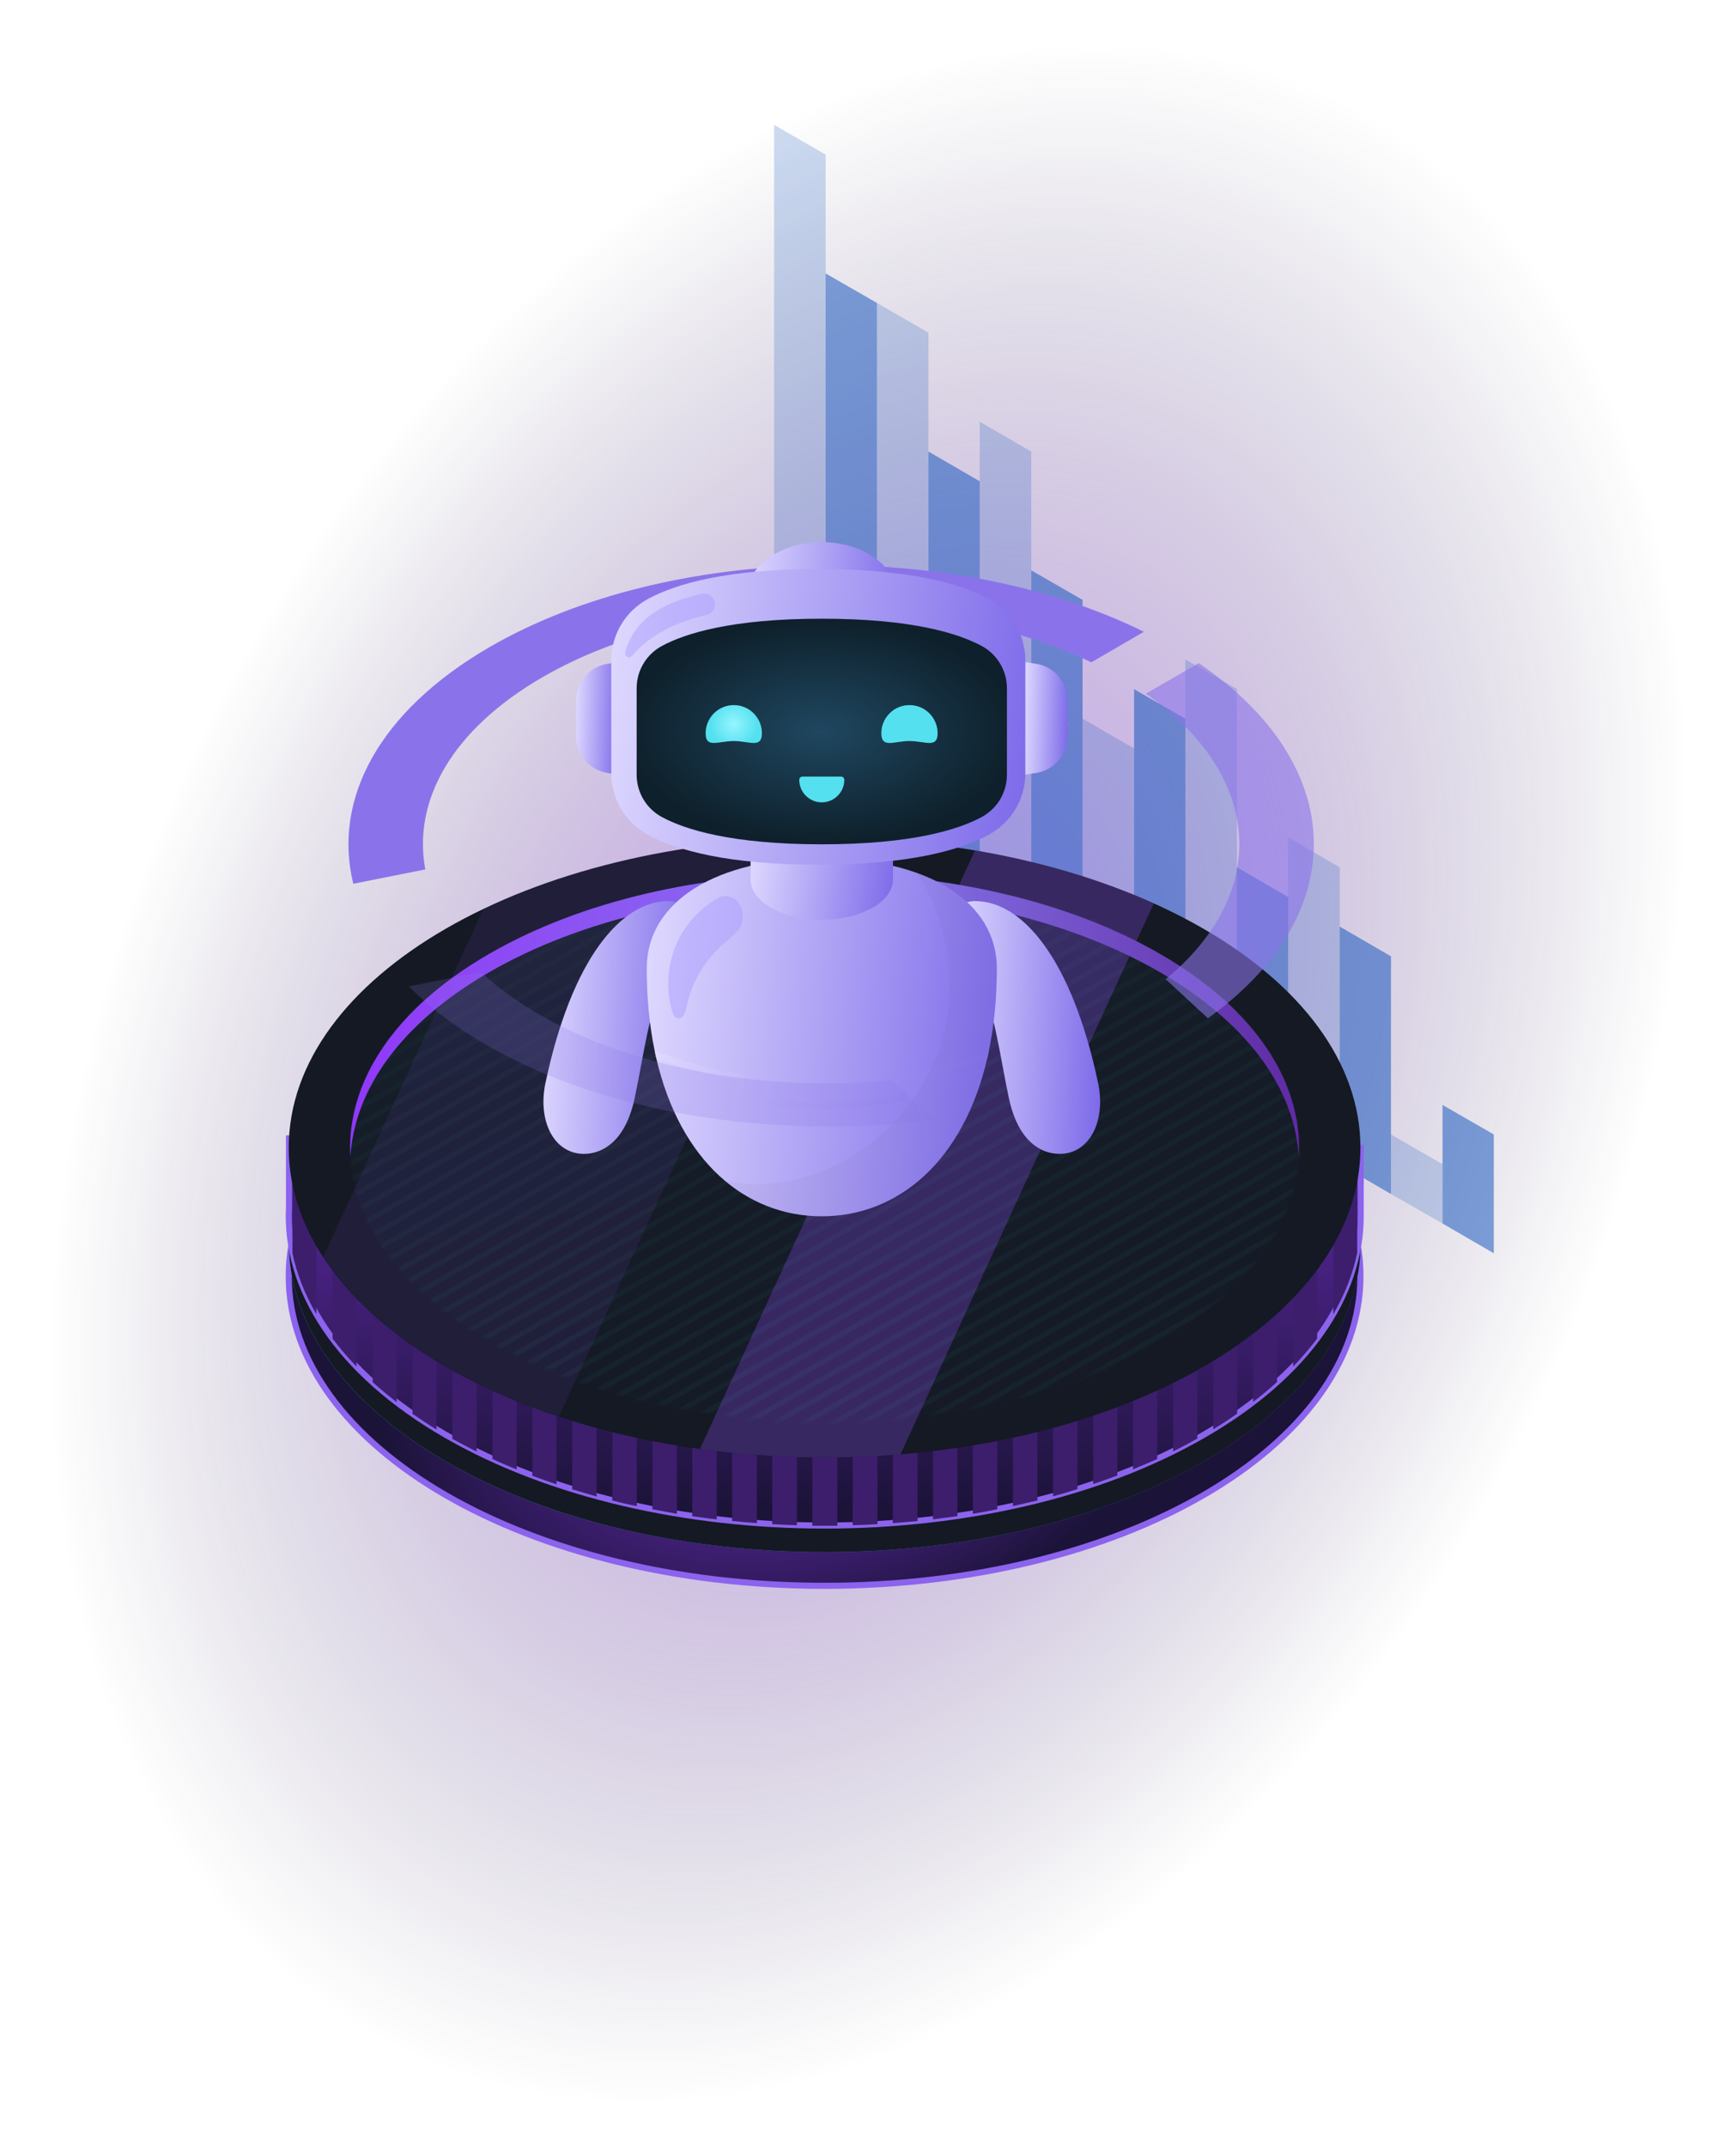 <svg width="487" height="602" viewBox="0 0 487 602" fill="none" xmlns="http://www.w3.org/2000/svg">
<g filter="url(#filter0_f_416_194)">
<ellipse cx="210.557" cy="303.943" rx="210.557" ry="303.943" transform="matrix(-0.901 -0.433 -0.433 0.901 564.824 118.363)" fill="url(#paint0_radial_416_194)"/>
</g>
<path opacity="0.5" d="M404.671 309.781L419.055 318.053V351.367L404.671 343.02V309.781Z" fill="#084CBB"/>
<path opacity="0.2" d="M390.212 318.053L404.671 326.4V343.02L390.212 334.747V318.053Z" fill="#084CBB"/>
<path opacity="0.5" d="M375.829 259.773L390.212 268.12V334.747L375.829 326.4V259.773Z" fill="#084CBB"/>
<path opacity="0.2" d="M361.371 234.807L375.829 243.154V326.4L361.371 318.053V234.807Z" fill="#084CBB"/>
<path opacity="0.5" d="M346.987 243.154L361.371 251.501V318.053L346.987 309.781V243.154Z" fill="#084CBB"/>
<path opacity="0.2" d="M332.528 184.874L346.987 193.221V309.781L332.528 301.434V184.874Z" fill="#084CBB"/>
<path opacity="0.5" d="M318.145 193.221L332.529 201.493V301.434L318.145 293.087V193.221Z" fill="#084CBB"/>
<path opacity="0.2" d="M303.687 201.493L318.145 209.84V293.087L303.687 284.74V201.493Z" fill="#084CBB"/>
<path opacity="0.5" d="M289.303 159.907L303.686 168.18V284.74L289.303 276.467V159.907Z" fill="#084CBB"/>
<path opacity="0.2" d="M274.845 118.247L289.303 126.594V276.467L274.845 268.12V118.247Z" fill="#084CBB"/>
<path opacity="0.5" d="M260.461 126.594L274.845 134.941V268.12L260.461 259.773V126.594Z" fill="#084CBB"/>
<path opacity="0.2" d="M246.003 84.933L260.461 93.28V259.773L246.003 251.501V84.933Z" fill="#084CBB"/>
<path opacity="0.5" d="M231.619 76.66L246.003 84.933V251.501L231.619 243.154V76.66Z" fill="#084CBB"/>
<path opacity="0.2" d="M217.161 35L231.619 43.347V243.154L217.161 234.807V35Z" fill="#084CBB"/>
<path d="M231.321 444.6C314.341 444.6 381.642 405.728 381.642 357.776C381.642 309.825 314.341 270.952 231.321 270.952C148.301 270.952 81 309.825 81 357.776C81 405.728 148.301 444.6 231.321 444.6Z" fill="url(#paint1_radial_416_194)" stroke="#8B63ED" stroke-width="1.706" stroke-miterlimit="10"/>
<path opacity="0.48" d="M381.716 329.232H377.99C371.953 313.805 358.538 299.049 337.671 287.05C278.943 253.14 183.773 253.14 125.045 287.05C105.37 298.378 92.254 312.166 85.77 326.699L81.075 326.624V345.777C79.882 368.806 94.564 392.133 125.045 409.722C183.773 443.631 278.943 443.631 337.671 409.722C367.034 392.804 381.716 370.595 381.716 348.311V329.232Z" fill="url(#paint2_linear_416_194)"/>
<path opacity="0.48" d="M381.716 329.232H377.99C371.953 313.805 358.538 299.049 337.671 287.05C278.943 253.14 183.773 253.14 125.045 287.05C105.37 298.378 92.254 312.166 85.77 326.699L81.075 326.624V345.777C79.882 368.806 94.564 392.133 125.045 409.722C183.773 443.631 278.943 443.631 337.671 409.722C367.034 392.804 381.716 370.595 381.716 348.311V329.232Z" fill="url(#paint3_linear_416_194)"/>
<path d="M381.716 329.232H377.99C371.953 313.805 358.538 299.049 337.671 287.05C278.943 253.14 183.773 253.14 125.045 287.05C105.37 298.378 92.254 312.166 85.77 326.699L81.075 326.624V345.777C79.882 368.806 94.564 392.133 125.045 409.722C183.773 443.631 278.943 443.631 337.671 409.722C367.034 392.804 381.716 370.595 381.716 348.311V329.232Z" fill="#141923"/>
<path d="M381.716 321.78H377.99C371.953 306.353 358.538 291.596 337.671 279.598C278.943 245.688 183.773 245.688 125.045 279.598C105.37 290.926 92.254 304.713 85.77 319.246L81.075 319.171V338.325C79.882 361.354 94.564 384.681 125.045 402.269C183.773 436.179 278.943 436.179 337.671 402.269C367.034 385.351 381.716 363.142 381.716 340.859V321.78Z" fill="url(#paint4_linear_416_194)" stroke="#8B63ED" stroke-width="1.706" stroke-miterlimit="10"/>
<path d="M377.99 321.705C377.766 321.184 377.543 320.662 377.319 320.066V307.396H369.419V306.502C367.407 303.819 365.171 301.21 362.712 298.676V307.471H358.166V294.354C356.079 292.491 353.843 290.627 351.458 288.764V307.471H346.987V285.485C344.825 283.995 342.59 282.504 340.279 281.088V307.471H335.808V278.48C333.572 277.213 331.336 276.095 329.026 274.902V307.471H324.554V272.816C322.318 271.772 320.082 270.803 317.772 269.909V307.471H313.375V276.989H306.593V307.471H302.121V285.411H295.265V307.471H290.942V293.758H284.086V307.471H279.763V302.105H272.907V307.471H189.884V302.105H183.027V307.471H178.63V293.758H171.774V307.471H167.377V285.411H160.52V307.471H156.123V276.989H149.341V307.471H144.944V269.834C142.634 270.803 140.398 271.772 138.162 272.741V307.396H133.691V274.828C131.38 275.946 129.144 277.138 126.909 278.405V307.396H122.437V281.014C120.127 282.43 117.816 283.92 115.73 285.411V307.471H111.258V288.69C108.873 290.478 106.637 292.416 104.551 294.279V307.471H100.004V298.602C97.545 301.136 95.309 303.744 93.297 306.427V307.396H85.397V319.022H82.043V351.292C83.236 357.105 85.472 362.844 88.751 368.434V348.311H93.297V375.29C95.309 377.973 97.545 380.581 100.004 383.115V348.311H104.551V387.512C106.637 389.376 108.873 391.239 111.258 393.102V348.311H115.73V396.381C117.891 397.872 120.127 399.362 122.437 400.778V348.386H126.909V403.387C129.144 404.654 131.38 405.772 133.691 406.964V348.386H138.162V409.051C140.398 410.094 142.634 411.063 144.944 411.957V348.386H149.341V413.746C151.577 414.566 153.813 415.386 156.123 416.131V348.386H160.52V417.547C162.756 418.218 165.066 418.888 167.377 419.559V348.386H171.774V420.677C174.01 421.273 176.32 421.795 178.63 422.242V348.386H183.027V423.136C185.338 423.584 187.574 423.956 189.884 424.403V348.386H194.206V425.074C196.517 425.372 198.753 425.745 201.063 425.968V348.386H205.386V426.416C207.696 426.639 210.006 426.863 212.317 427.012V348.386H216.639V427.31C218.949 427.459 221.26 427.533 223.57 427.608V348.386H227.893V427.757C230.203 427.757 232.588 427.757 234.898 427.757V348.386H239.221V427.608C241.531 427.533 243.841 427.459 246.152 427.31V348.386H250.474V427.012C252.785 426.863 255.095 426.639 257.405 426.416V348.386H261.728V425.968C264.038 425.67 266.349 425.372 268.584 425.074V348.386H272.907V424.403C275.217 424.031 277.528 423.584 279.763 423.136V348.386H284.161V422.242C286.471 421.72 288.707 421.199 291.017 420.677V348.386H295.414V419.485C297.724 418.888 299.96 418.218 302.271 417.472V348.311H306.668V416.056C308.978 415.311 311.214 414.491 313.45 413.671V348.386H317.847V411.957C320.157 410.988 322.393 410.02 324.629 409.051V348.386H329.1V406.889C331.411 405.772 333.646 404.579 335.882 403.312V348.311H340.354V400.704C342.739 399.288 344.974 397.797 347.061 396.307V348.311H351.533V393.027C353.918 391.239 356.153 389.376 358.24 387.438V348.311H362.786V383.115C365.246 380.581 367.482 377.899 369.494 375.29V348.386H374.04V368.434C377.319 362.77 379.555 357.031 380.747 351.143V321.78L377.99 321.705Z" fill="#3C1E6D"/>
<path d="M231.321 408.604C314.341 408.604 381.642 369.731 381.642 321.78C381.642 273.828 314.341 234.956 231.321 234.956C148.301 234.956 81 273.828 81 321.78C81 369.731 148.301 408.604 231.321 408.604Z" fill="#141923"/>
<path opacity="0.1" d="M231.395 234.956C197.337 234.956 163.278 241.589 135.554 254.855L90.689 352.336C97.992 363.515 109.395 374.098 125.045 383.115C134.734 388.705 145.466 393.4 156.794 397.126L231.395 234.956Z" fill="#8E4BF2"/>
<path opacity="0.3" d="M273.503 238.458L196.368 406.219C214.776 408.753 233.929 409.274 252.636 407.709L323.66 253.289C308.382 246.358 291.315 241.44 273.503 238.458Z" fill="#8E4BF2"/>
<g opacity="0.05">
<path d="M231.321 398.617C304.833 398.617 364.426 364.216 364.426 321.78C364.426 279.344 304.833 244.942 231.321 244.942C157.809 244.942 98.216 279.344 98.216 321.78C98.216 364.216 157.809 398.617 231.321 398.617Z" fill="url(#paint5_linear_416_194)"/>
<mask id="mask0_416_194" style="mask-type:luminance" maskUnits="userSpaceOnUse" x="98" y="244" width="267" height="155">
<path d="M231.321 398.617C304.833 398.617 364.426 364.216 364.426 321.78C364.426 279.344 304.833 244.942 231.321 244.942C157.809 244.942 98.216 279.344 98.216 321.78C98.216 364.216 157.809 398.617 231.321 398.617Z" fill="white"/>
</mask>
<g mask="url(#mask0_416_194)">
<path d="M-6.495 321.407L-7.911 320.587L224.017 186.663L225.433 187.482L-6.495 321.407Z" fill="#42E8E0"/>
<path d="M-2.396 323.792L-3.812 322.972L228.116 189.047L229.532 189.867L-2.396 323.792Z" fill="#42E8E0"/>
<path d="M1.704 326.177L0.288 325.357L232.215 191.432L233.631 192.252L1.704 326.177Z" fill="#42E8E0"/>
<path d="M5.803 328.487L4.312 327.668L236.314 193.743L237.73 194.562L5.803 328.487Z" fill="#42E8E0"/>
<path d="M9.827 330.872L8.411 330.052L240.413 196.127L241.829 196.947L9.827 330.872Z" fill="#42E8E0"/>
<path d="M13.926 333.257L12.51 332.437L244.438 198.512L245.928 199.332L13.926 333.257Z" fill="#42E8E0"/>
<path d="M18.025 335.567L16.609 334.748L248.537 200.823L249.953 201.643L18.025 335.567Z" fill="#42E8E0"/>
<path d="M22.124 337.952L20.708 337.132L252.636 203.208L254.052 204.027L22.124 337.952Z" fill="#42E8E0"/>
<path d="M26.223 340.337L24.807 339.517L256.734 205.593L258.15 206.412L26.223 340.337Z" fill="#42E8E0"/>
<path d="M30.322 342.648L28.831 341.828L260.833 207.903L262.249 208.723L30.322 342.648Z" fill="#42E8E0"/>
<path d="M34.346 345.032L32.93 344.212L264.933 210.288L266.349 211.107L34.346 345.032Z" fill="#42E8E0"/>
<path d="M38.445 347.417L37.029 346.597L268.957 212.672L270.448 213.492L38.445 347.417Z" fill="#42E8E0"/>
<path d="M42.544 349.728L41.128 348.908L273.056 214.983L274.472 215.803L42.544 349.728Z" fill="#42E8E0"/>
<path d="M46.643 352.112L45.227 351.293L277.155 217.368L278.571 218.187L46.643 352.112Z" fill="#42E8E0"/>
<path d="M50.742 354.497L49.326 353.677L281.254 219.752L282.67 220.572L50.742 354.497Z" fill="#42E8E0"/>
<path d="M54.841 356.808L53.351 355.988L285.353 222.063L286.769 222.883L54.841 356.808Z" fill="#42E8E0"/>
<path d="M58.866 359.192L57.45 358.373L289.452 224.448L290.868 225.268L58.866 359.192Z" fill="#42E8E0"/>
<path d="M62.965 361.577L61.549 360.757L293.477 226.833L294.967 227.652L62.965 361.577Z" fill="#42E8E0"/>
<path d="M67.064 363.888L65.648 363.068L297.576 229.143L298.992 229.963L67.064 363.888Z" fill="#42E8E0"/>
<path d="M71.163 366.273L69.747 365.453L301.674 231.528L303.09 232.348L71.163 366.273Z" fill="#42E8E0"/>
<path d="M75.262 368.657L73.846 367.837L305.774 233.913L307.189 234.732L75.262 368.657Z" fill="#42E8E0"/>
<path d="M79.361 370.968L77.87 370.148L309.872 236.223L311.288 237.043L79.361 370.968Z" fill="#42E8E0"/>
<path d="M83.385 373.353L81.969 372.533L313.972 238.608L315.388 239.428L83.385 373.353Z" fill="#42E8E0"/>
<path d="M87.484 375.663L86.068 374.843L317.996 240.993L319.486 241.812L87.484 375.663Z" fill="#42E8E0"/>
<path d="M91.583 378.048L90.167 377.228L322.095 243.303L323.511 244.123L91.583 378.048Z" fill="#42E8E0"/>
<path d="M95.682 380.433L94.266 379.613L326.194 245.688L327.61 246.508L95.682 380.433Z" fill="#42E8E0"/>
<path d="M99.781 382.743L98.365 381.923L330.293 248.073L331.709 248.893L99.781 382.743Z" fill="#42E8E0"/>
<path d="M103.88 385.128L102.389 384.308L334.391 250.383L335.808 251.203L103.88 385.128Z" fill="#42E8E0"/>
<path d="M107.904 387.513L106.488 386.693L338.491 252.768L339.907 253.588L107.904 387.513Z" fill="#42E8E0"/>
<path d="M112.003 389.823L110.587 389.003L342.515 255.153L344.006 255.973L112.003 389.823Z" fill="#42E8E0"/>
<path d="M116.103 392.208L114.687 391.388L346.614 257.463L348.03 258.283L116.103 392.208Z" fill="#42E8E0"/>
<path d="M120.201 394.593L118.785 393.773L350.713 259.848L352.129 260.668L120.201 394.593Z" fill="#42E8E0"/>
<path d="M124.3 396.903L122.884 396.083L354.812 262.233L356.228 263.053L124.3 396.903Z" fill="#42E8E0"/>
<path d="M128.399 399.288L126.909 398.468L358.911 264.543L360.327 265.363L128.399 399.288Z" fill="#42E8E0"/>
<path d="M132.424 401.673L131.008 400.853L363.01 266.928L364.426 267.748L132.424 401.673Z" fill="#42E8E0"/>
<path d="M136.522 403.983L135.106 403.163L367.034 269.239L368.525 270.058L136.522 403.983Z" fill="#42E8E0"/>
<path d="M140.622 406.368L139.206 405.548L371.133 271.623L372.549 272.443L140.622 406.368Z" fill="#42E8E0"/>
<path d="M144.721 408.753L143.305 407.933L375.232 274.008L376.648 274.828L144.721 408.753Z" fill="#42E8E0"/>
<path d="M148.819 411.063L147.403 410.243L379.331 276.319L380.747 277.138L148.819 411.063Z" fill="#42E8E0"/>
<path d="M152.918 413.448L151.428 412.628L383.43 278.703L384.846 279.523L152.918 413.448Z" fill="#42E8E0"/>
<path d="M156.943 415.833L155.527 415.013L387.529 281.088L388.945 281.908L156.943 415.833Z" fill="#42E8E0"/>
<path d="M161.042 418.143L159.626 417.324L391.554 283.399L393.044 284.218L161.042 418.143Z" fill="#42E8E0"/>
<path d="M165.141 420.528L163.725 419.708L395.653 285.783L397.069 286.603L165.141 420.528Z" fill="#42E8E0"/>
<path d="M169.24 422.913L167.824 422.093L399.752 288.168L401.168 288.988L169.24 422.913Z" fill="#42E8E0"/>
<path d="M173.339 425.223L171.923 424.404L403.851 290.479L405.267 291.299L173.339 425.223Z" fill="#42E8E0"/>
<path d="M177.438 427.608L175.948 426.788L407.95 292.864L409.366 293.683L177.438 427.608Z" fill="#42E8E0"/>
<path d="M181.462 429.993L180.046 429.173L412.049 295.248L413.465 296.068L181.462 429.993Z" fill="#42E8E0"/>
<path d="M185.562 432.303L184.146 431.483L416.073 297.559L417.564 298.378L185.562 432.303Z" fill="#42E8E0"/>
<path d="M189.661 434.688L188.245 433.868L420.172 299.944L421.588 300.763L189.661 434.688Z" fill="#42E8E0"/>
<path d="M193.76 437.073L192.344 436.253L424.272 302.328L425.688 303.148L193.76 437.073Z" fill="#42E8E0"/>
<path d="M197.858 439.383L196.442 438.564L428.37 304.639L429.786 305.458L197.858 439.383Z" fill="#42E8E0"/>
<path d="M201.957 441.768L200.467 440.949L432.469 307.024L433.885 307.843L201.957 441.768Z" fill="#42E8E0"/>
<path d="M205.982 444.153L204.566 443.333L436.568 309.408L437.984 310.228L205.982 444.153Z" fill="#42E8E0"/>
<path d="M210.081 446.463L208.665 445.644L440.593 311.719L442.083 312.539L210.081 446.463Z" fill="#42E8E0"/>
<path d="M214.18 448.848L212.764 448.029L444.691 314.104L446.107 314.924L214.18 448.848Z" fill="#42E8E0"/>
<path d="M218.279 451.233L216.863 450.413L448.791 316.489L450.207 317.308L218.279 451.233Z" fill="#42E8E0"/>
<path d="M222.378 453.544L220.962 452.724L452.89 318.799L454.306 319.619L222.378 453.544Z" fill="#42E8E0"/>
<path d="M226.477 455.928L224.986 455.108L456.989 321.184L458.405 322.003L226.477 455.928Z" fill="#42E8E0"/>
<path d="M230.501 458.313L229.085 457.493L461.087 323.569L462.503 324.388L230.501 458.313Z" fill="#42E8E0"/>
<path d="M234.6 460.624L233.184 459.804L465.112 325.879L466.602 326.699L234.6 460.624Z" fill="#42E8E0"/>
<path d="M238.699 463.008L237.283 462.189L469.211 328.264L470.627 329.083L238.699 463.008Z" fill="#42E8E0"/>
</g>
</g>
<path d="M137.193 272.592C189.213 242.558 273.503 242.558 325.448 272.592C350.34 286.976 363.233 305.533 364.351 324.388C365.544 303.893 352.576 283.1 325.448 267.45C273.428 237.415 189.138 237.415 137.193 267.45C110.065 283.1 97.098 303.893 98.29 324.388C99.408 305.533 112.301 286.976 137.193 272.592Z" fill="url(#paint6_linear_416_194)"/>
<path d="M285.279 211.703L276.41 206.561L291.465 197.916L300.333 202.984L285.279 211.703Z" fill="#8A73EA"/>
<path opacity="0.8" d="M269.33 203.654L258.226 200.375L267.84 189.42L279.019 192.699L269.33 203.654Z" fill="#8A73EA"/>
<path opacity="0.6" d="M249.878 198.81L237.507 197.692L240.861 185.544L253.232 186.662L249.878 198.81Z" fill="#8A73EA"/>
<path opacity="0.4" d="M228.787 197.692L216.49 198.81L213.137 186.662L225.508 185.544L228.787 197.692Z" fill="#8A73EA"/>
<path opacity="0.2" d="M208.144 200.375L197.039 203.654L187.351 192.699L198.53 189.42L208.144 200.375Z" fill="#8A73EA"/>
<path opacity="0.1" d="M189.959 206.561L181.09 211.703L166.036 202.984L174.904 197.916L189.959 206.561Z" fill="#8A73EA"/>
<path opacity="0.6" d="M321.424 194.488C354.44 217.516 356.303 250.383 327.014 274.53L338.864 285.485C379.332 256.419 378.437 214.461 336.255 185.917L321.424 194.488Z" fill="#8A73EA"/>
<path d="M99.11 247.774L119.307 243.75C115.73 224.522 126.685 204.623 152.174 189.867C194.356 165.497 261.132 164.155 306.146 185.693L320.902 177.123C267.69 150.889 187.723 152.305 137.417 181.371C106.116 199.481 93.297 224.224 99.11 247.774Z" fill="#8A73EA"/>
<path d="M173.589 217.2L170.441 216.715C165.359 215.933 161.608 211.563 161.608 206.425V196.388C161.608 191.25 165.359 186.88 170.441 186.099L173.589 185.614V217.198V217.2Z" fill="url(#paint7_linear_416_194)"/>
<path d="M287.48 217.2L290.629 216.715C295.71 215.933 299.461 211.563 299.461 206.425V196.388C299.461 191.25 295.71 186.88 290.629 186.099L287.48 185.614V217.198V217.2Z" fill="url(#paint8_linear_416_194)"/>
<path d="M194.168 258.801C193.821 263.535 190.448 263.901 186.672 272.879C181.847 284.352 180.662 295.495 178.072 307.752C174.843 323.046 165.787 324.133 161.725 323.3C154.404 321.796 151.031 313.047 153.017 303.64C160.35 268.925 174.245 252.505 187.665 252.632C190.165 252.656 194.505 254.189 194.167 258.801H194.168Z" fill="url(#paint9_linear_416_194)"/>
<path d="M266.901 258.801C267.248 263.535 270.621 263.901 274.397 272.879C279.222 284.352 280.407 295.495 282.997 307.752C286.226 323.046 295.282 324.133 299.344 323.3C306.665 321.796 310.038 313.047 308.052 303.64C300.719 268.925 286.824 252.505 273.404 252.632C270.904 252.656 266.564 254.189 266.902 258.801H266.901Z" fill="url(#paint10_linear_416_194)"/>
<path d="M279.642 271.492C279.642 279.956 278.855 287.706 277.393 294.708C277.246 295.421 277.091 296.128 276.927 296.826C270.251 325.483 252.001 341 230.535 341C209.069 341 190.818 325.483 184.143 296.826C183.979 296.128 183.822 295.421 183.676 294.708C182.215 287.706 181.428 279.956 181.428 271.492C181.428 252.663 201.134 240.596 230.535 240.596C259.936 240.596 279.642 252.663 279.642 271.492Z" fill="url(#paint11_linear_416_194)"/>
<g style="mix-blend-mode:multiply">
<path d="M277.394 294.708C277.247 295.421 277.091 296.128 276.928 296.826C271.202 298.813 262.607 301.482 254.204 302.901V308.421L253.486 308.584C253.383 308.608 242.961 310.952 230.536 310.952C218.112 310.952 207.69 308.608 207.587 308.584L206.869 308.421V302.901C198.466 301.482 189.871 298.813 184.145 296.826C183.982 296.128 183.825 295.421 183.679 294.708C189.453 296.751 198.873 299.758 207.94 301.206L208.718 301.33V306.938C211.253 307.453 220.184 309.107 230.539 309.107C240.894 309.107 249.827 307.455 252.36 306.938V301.33L253.138 301.206C262.205 299.758 271.624 296.751 277.399 294.708H277.394Z" fill="url(#paint12_linear_416_194)"/>
</g>
<path d="M210.558 234.756V246.548C210.558 252.799 219.502 257.868 230.534 257.868C241.567 257.868 250.511 252.799 250.511 246.548V234.756H210.558Z" fill="url(#paint13_linear_416_194)"/>
<path d="M230.535 182.53C242.225 182.53 251.702 175.696 251.702 167.265C251.702 158.834 242.225 152 230.535 152C218.846 152 209.369 158.834 209.369 167.265C209.369 175.696 218.846 182.53 230.535 182.53Z" fill="url(#paint14_linear_416_194)"/>
<path d="M171.477 216.773C171.477 223.976 175.423 230.605 181.764 234.032C189.824 238.388 204.149 242.426 229.56 242.426C254.971 242.426 269.297 238.388 277.356 234.032C283.697 230.605 287.643 223.976 287.643 216.773V185.187C287.643 177.984 283.697 171.355 277.356 167.928C269.295 163.572 254.971 159.534 229.56 159.534C204.149 159.534 189.823 163.572 181.764 167.928C175.423 171.355 171.477 177.984 171.477 185.187V216.772V216.773Z" fill="url(#paint15_linear_416_194)"/>
<path d="M230.535 236.71C205.152 236.71 192.124 232.548 185.663 229.056C181.305 226.702 178.598 222.158 178.598 217.2V192.968C178.598 188.01 181.305 183.467 185.663 181.111C192.124 177.62 205.152 173.457 230.535 173.457C255.918 173.457 268.946 177.62 275.408 181.111C279.765 183.466 282.472 188.01 282.472 192.968V217.2C282.472 222.158 279.765 226.701 275.408 229.056C268.946 232.548 255.918 236.71 230.535 236.71Z" fill="url(#paint16_radial_416_194)"/>
<path d="M213.741 205.569C213.741 209.926 210.206 207.758 205.846 207.758C201.486 207.758 197.95 209.926 197.95 205.569C197.95 201.212 201.486 197.679 205.846 197.679C210.206 197.679 213.741 201.212 213.741 205.569Z" fill="url(#paint17_radial_416_194)"/>
<path d="M236.855 218.628C236.855 220.372 236.148 221.95 235.003 223.094C233.859 224.237 232.279 224.945 230.534 224.945C227.043 224.945 224.214 222.117 224.214 218.629C224.214 218.38 224.315 218.155 224.478 217.991C224.642 217.828 224.869 217.727 225.117 217.727H235.952C236.45 217.727 236.855 218.131 236.855 218.629V218.628Z" fill="#54E0EF"/>
<path d="M263.031 205.569C263.031 209.926 259.496 207.758 255.136 207.758C250.776 207.758 247.241 209.926 247.241 205.569C247.241 201.212 250.776 197.679 255.136 197.679C259.496 197.679 263.031 201.212 263.031 205.569Z" fill="url(#paint18_radial_416_194)"/>
<path opacity="0.04" d="M279.641 271.492C279.641 279.956 278.855 287.706 277.394 294.708C277.247 295.421 277.091 296.128 276.928 296.826C270.252 325.483 252.002 341 230.536 341C220.493 341 211.155 337.603 203.375 331.054C210.82 332.79 218.723 332.13 226.061 329.946C243.714 324.693 258.36 310.282 263.893 292.728C268.911 276.809 266.303 258.72 257.234 244.739C271.244 249.792 279.643 259.201 279.643 271.493L279.641 271.492Z" fill="#383838"/>
<path opacity="0.49" d="M207.851 259.484C206.903 261.549 204.943 262.923 203.211 264.393C197.771 269.013 193.95 275.5 192.55 282.496C192.265 283.921 191.478 285.806 190.061 285.473C189.207 285.273 188.794 284.321 188.547 283.479C186.564 276.695 187.323 269.153 190.618 262.899C193.04 258.302 196.813 254.439 201.313 251.842C203.115 250.801 205.413 251.123 206.808 252.667C206.818 252.676 206.826 252.687 206.835 252.696C208.445 254.504 208.862 257.283 207.852 259.484H207.851Z" fill="#A99EFF"/>
<path opacity="0.49" d="M198.247 172.364C186.465 175.111 180.327 180.26 177.325 183.87C176.572 184.777 175.104 184.038 175.394 182.896C176.936 176.83 181.067 173.01 185.228 170.67C188.838 168.638 192.816 167.428 196.868 166.482C198.354 166.134 199.863 166.962 200.372 168.4L200.392 168.458C200.986 170.139 199.984 171.961 198.247 172.365V172.364Z" fill="#A99EFF"/>
<path opacity="0.2" d="M250.102 302.924C215.149 306.129 178.184 299.943 151.205 284.367C144.87 280.715 139.43 276.691 134.884 272.517L114.687 276.542C120.5 282.429 127.729 287.944 136.374 292.938C170.433 312.613 218.13 319.544 261.878 313.954L250.102 302.924Z" fill="#8A73EA"/>
<defs>
<filter id="filter0_f_416_194" x="0.427" y="0.328" width="485.971" height="601.637" filterUnits="userSpaceOnUse" color-interpolation-filters="sRGB">
<feFlood flood-opacity="0" result="BackgroundImageFix"/>
<feBlend mode="normal" in="SourceGraphic" in2="BackgroundImageFix" result="shape"/>
<feGaussianBlur stdDeviation="6" result="effect1_foregroundBlur_416_194"/>
</filter>
<radialGradient id="paint0_radial_416_194" cx="0" cy="0" r="1" gradientUnits="userSpaceOnUse" gradientTransform="translate(210.557 303.943) rotate(90) scale(303.943 210.557)">
<stop stop-color="#A654FF" stop-opacity="0.6"/>
<stop offset="1" stop-color="#201541" stop-opacity="0"/>
</radialGradient>
<radialGradient id="paint1_radial_416_194" cx="0" cy="0" r="1" gradientUnits="userSpaceOnUse" gradientTransform="translate(231.34 357.784) rotate(-30.002) scale(132.592 99.443)">
<stop stop-color="#9038F8"/>
<stop offset="1" stop-color="#1B1338"/>
</radialGradient>
<linearGradient id="paint2_linear_416_194" x1="58.303" y1="348.358" x2="355.999" y2="348.358" gradientUnits="userSpaceOnUse">
<stop stop-color="#42E8E0"/>
<stop offset="0.151" stop-color="#43E3E0"/>
<stop offset="0.329" stop-color="#45D5DF"/>
<stop offset="0.52" stop-color="#49BDDD"/>
<stop offset="0.721" stop-color="#4E9CDB"/>
<stop offset="0.927" stop-color="#5472D8"/>
<stop offset="1" stop-color="#5761D7"/>
</linearGradient>
<linearGradient id="paint3_linear_416_194" x1="58.303" y1="348.358" x2="355.999" y2="348.358" gradientUnits="userSpaceOnUse">
<stop stop-color="#42E8E0"/>
<stop offset="0.151" stop-color="#43E3E0"/>
<stop offset="0.329" stop-color="#45D5DF"/>
<stop offset="0.52" stop-color="#49BDDD"/>
<stop offset="0.721" stop-color="#4E9CDB"/>
<stop offset="0.927" stop-color="#5472D8"/>
<stop offset="1" stop-color="#5761D7"/>
</linearGradient>
<linearGradient id="paint4_linear_416_194" x1="231.344" y1="239.279" x2="231.344" y2="423.313" gradientUnits="userSpaceOnUse">
<stop stop-color="#9038F8"/>
<stop offset="1" stop-color="#1B1338"/>
</linearGradient>
<linearGradient id="paint5_linear_416_194" x1="207.872" y1="204.479" x2="282.256" y2="576.224" gradientUnits="userSpaceOnUse">
<stop stop-color="#42E8E0"/>
<stop offset="0.016" stop-color="#40DDDA"/>
<stop offset="0.092" stop-color="#3AAEC0"/>
<stop offset="0.173" stop-color="#3484A9"/>
<stop offset="0.257" stop-color="#2F6195"/>
<stop offset="0.346" stop-color="#2B4486"/>
<stop offset="0.44" stop-color="#282E79"/>
<stop offset="0.542" stop-color="#261E71"/>
<stop offset="0.659" stop-color="#24156C"/>
<stop offset="0.823" stop-color="#24126A"/>
</linearGradient>
<linearGradient id="paint6_linear_416_194" x1="98.208" y1="284.627" x2="364.473" y2="284.627" gradientUnits="userSpaceOnUse">
<stop stop-color="#9038F8"/>
<stop offset="0.542" stop-color="#8676EB"/>
<stop offset="1" stop-color="#5F2AA4"/>
</linearGradient>
<linearGradient id="paint7_linear_416_194" x1="161.608" y1="183.508" x2="174.881" y2="183.944" gradientUnits="userSpaceOnUse">
<stop stop-color="#E0DBFF"/>
<stop offset="1" stop-color="#7A67E9"/>
</linearGradient>
<linearGradient id="paint8_linear_416_194" x1="287.48" y1="183.508" x2="300.753" y2="183.944" gradientUnits="userSpaceOnUse">
<stop stop-color="#E0DBFF"/>
<stop offset="1" stop-color="#7A67E9"/>
</linearGradient>
<linearGradient id="paint9_linear_416_194" x1="152.456" y1="247.907" x2="198.613" y2="250.257" gradientUnits="userSpaceOnUse">
<stop stop-color="#E0DBFF"/>
<stop offset="1" stop-color="#7A67E9"/>
</linearGradient>
<linearGradient id="paint10_linear_416_194" x1="266.884" y1="247.907" x2="313.041" y2="250.257" gradientUnits="userSpaceOnUse">
<stop stop-color="#E0DBFF"/>
<stop offset="1" stop-color="#7A67E9"/>
</linearGradient>
<linearGradient id="paint11_linear_416_194" x1="181.428" y1="233.903" x2="289.571" y2="243.049" gradientUnits="userSpaceOnUse">
<stop stop-color="#E0DBFF"/>
<stop offset="1" stop-color="#7A67E9"/>
</linearGradient>
<linearGradient id="paint12_linear_416_194" x1="183.679" y1="293.625" x2="266.903" y2="335.139" gradientUnits="userSpaceOnUse">
<stop stop-color="#E0DBFF"/>
<stop offset="1" stop-color="#7A67E9"/>
</linearGradient>
<linearGradient id="paint13_linear_416_194" x1="210.558" y1="233.216" x2="253.896" y2="239.693" gradientUnits="userSpaceOnUse">
<stop stop-color="#E0DBFF"/>
<stop offset="1" stop-color="#7A67E9"/>
</linearGradient>
<linearGradient id="paint14_linear_416_194" x1="209.369" y1="149.965" x2="255.649" y2="155.513" gradientUnits="userSpaceOnUse">
<stop stop-color="#E0DBFF"/>
<stop offset="1" stop-color="#7A67E9"/>
</linearGradient>
<linearGradient id="paint15_linear_416_194" x1="171.477" y1="154.008" x2="298.438" y2="169.392" gradientUnits="userSpaceOnUse">
<stop stop-color="#E0DBFF"/>
<stop offset="1" stop-color="#7A67E9"/>
</linearGradient>
<radialGradient id="paint16_radial_416_194" cx="0" cy="0" r="1" gradientUnits="userSpaceOnUse" gradientTransform="translate(230.535 204.955) scale(55.11 31.391)">
<stop stop-color="#1F4760"/>
<stop offset="1" stop-color="#0E202B"/>
</radialGradient>
<radialGradient id="paint17_radial_416_194" cx="0" cy="0" r="1" gradientUnits="userSpaceOnUse" gradientTransform="translate(205.846 202.99) scale(6.729 6.724)">
<stop stop-color="#96F5FF"/>
<stop offset="1" stop-color="#54E0EF"/>
</radialGradient>
<radialGradient id="paint18_radial_416_194" cx="0" cy="0" r="1" gradientUnits="userSpaceOnUse" gradientTransform="translate(255.136 152.059) scale(6.729 6.724)">
<stop stop-color="#96F5FF"/>
<stop offset="1" stop-color="#54E0EF"/>
</radialGradient>
</defs>
</svg>
